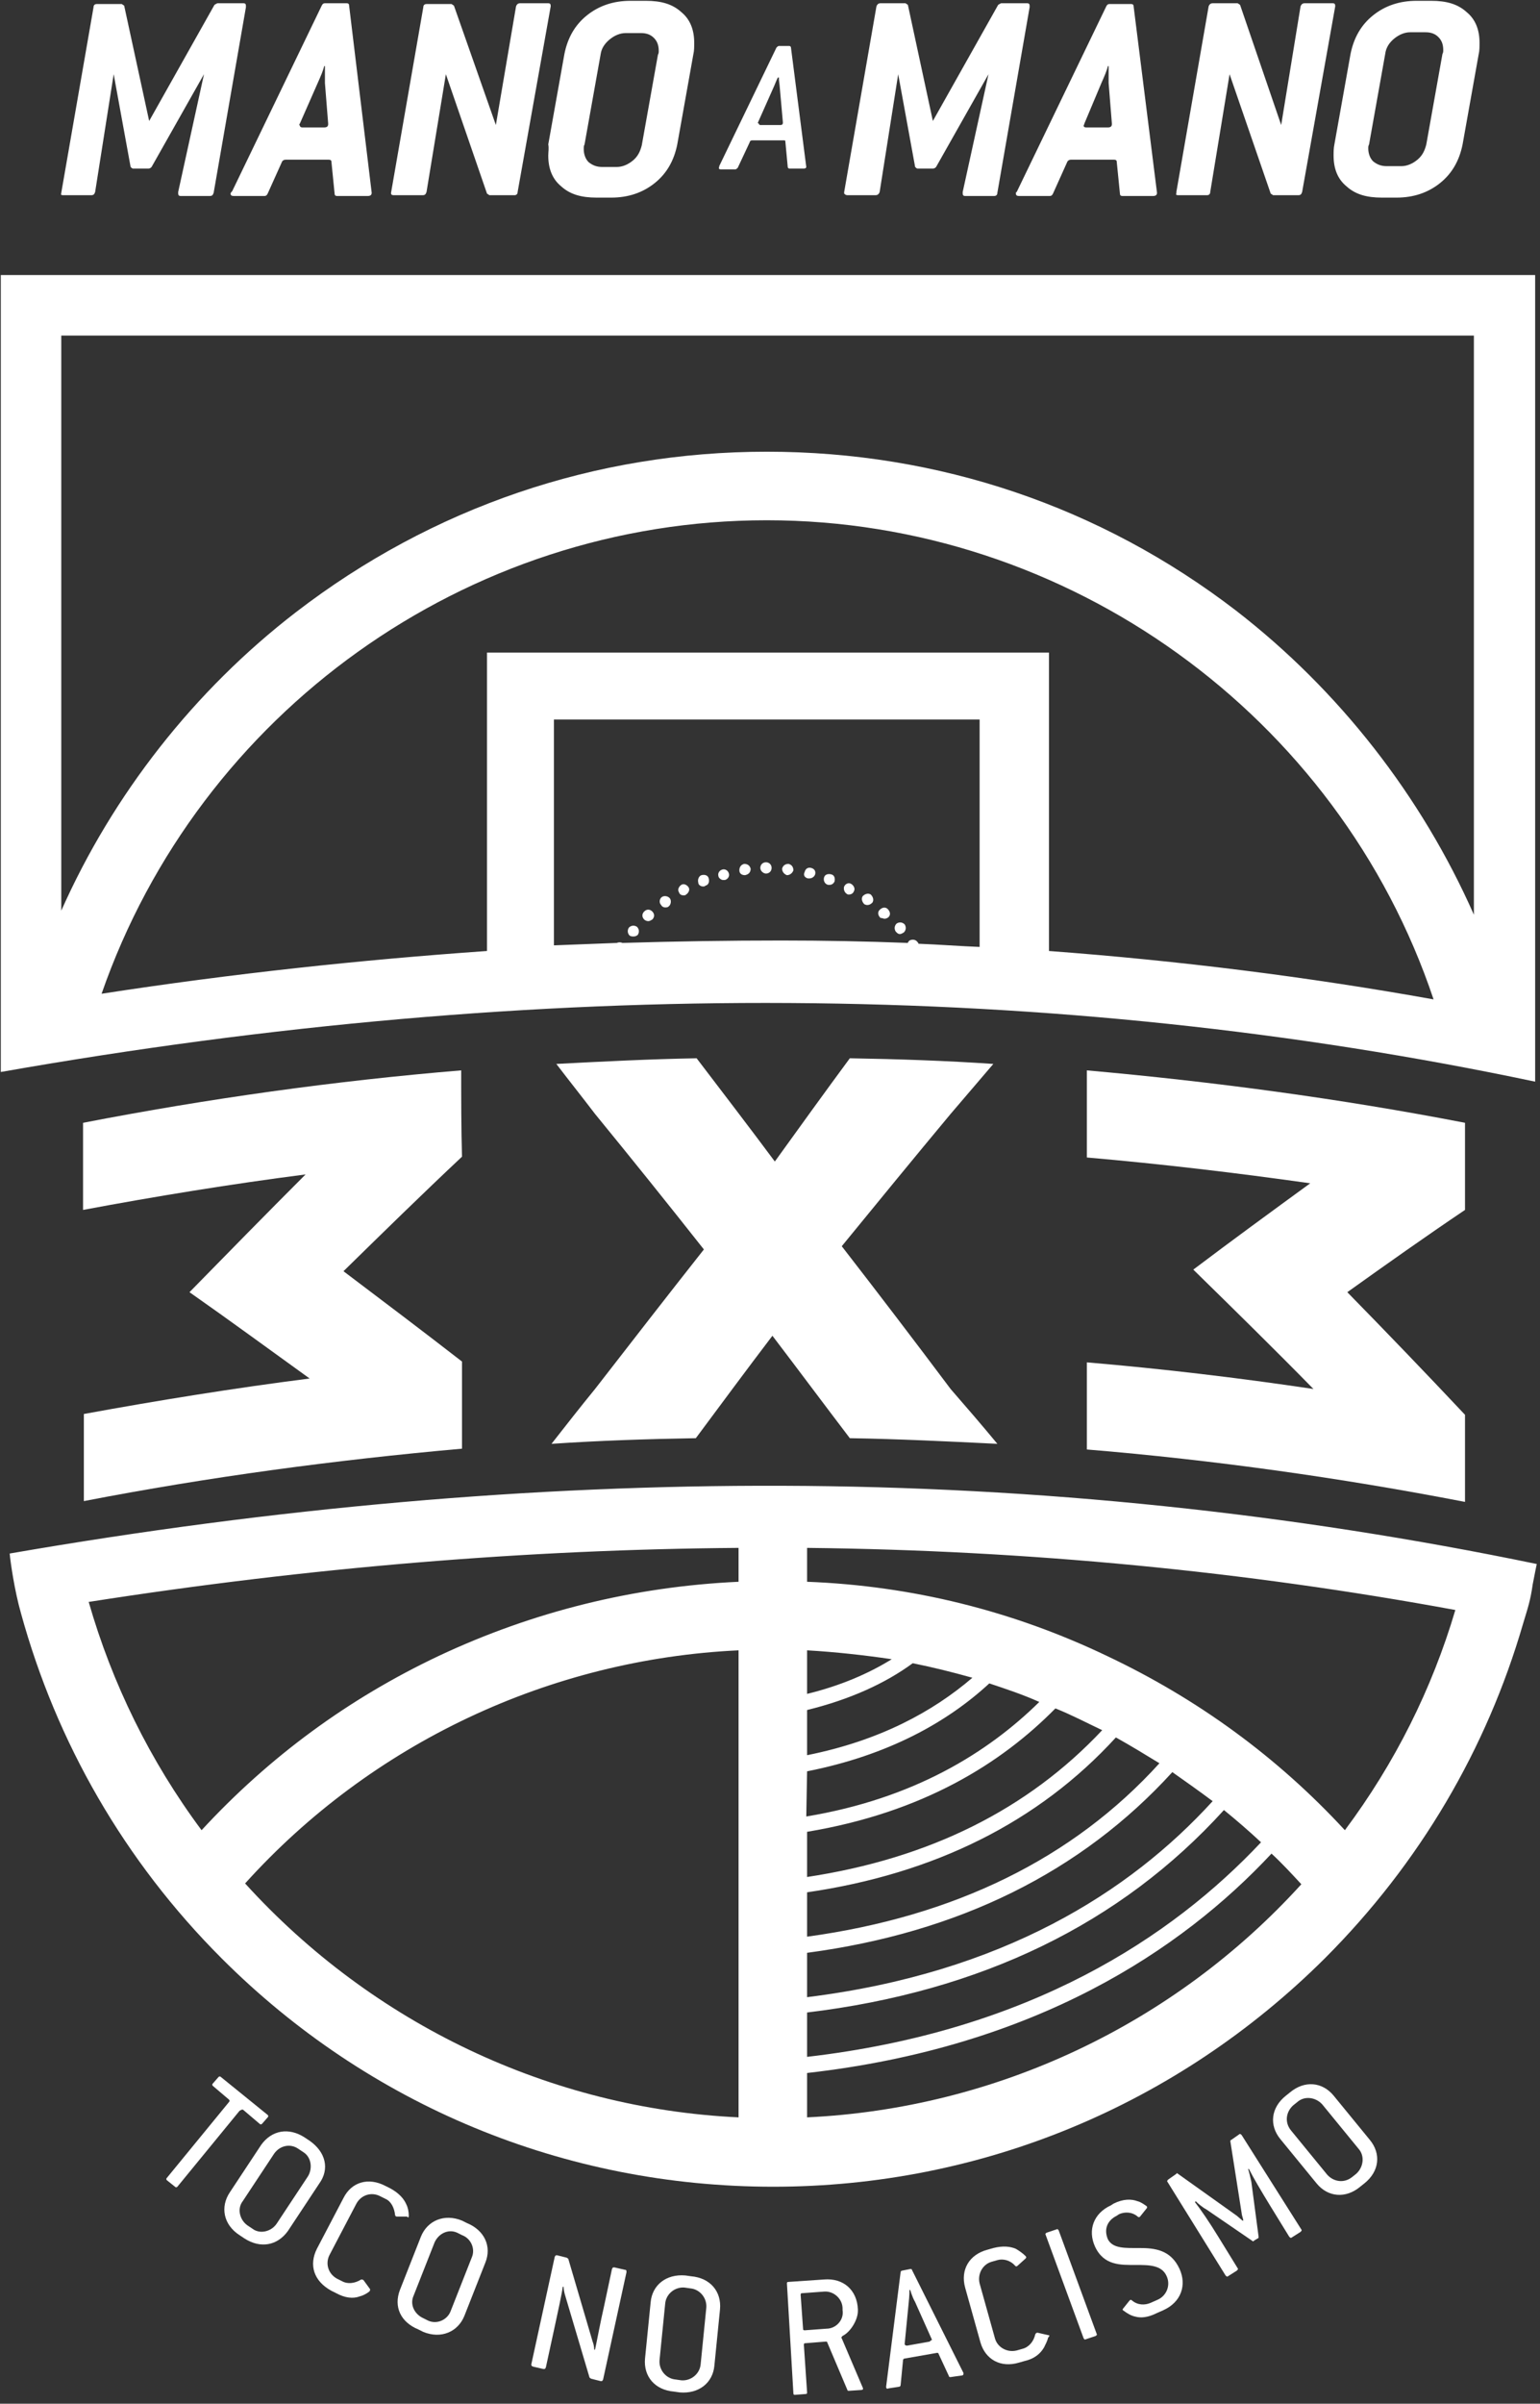 <svg xmlns="http://www.w3.org/2000/svg" xmlns:xlink="http://www.w3.org/1999/xlink" id="Layer_1" x="0px" y="0px" viewBox="0 0 191 298" style="enable-background:new 0 0 191 298;" xml:space="preserve"><rect x="0" y="0" width="191" height="298" fill="#333333" stroke="none"/> <style type="text/css"> .st0{fill:#FFFFFF;} </style> <g> <path class="st0" d="M102.7,109.7c0.1,0,0.2,0,0.2,0c0.3,0,0.5-0.2,0.6-0.4c0.1-0.4,0-0.8-0.4-0.9c-0.4-0.1-0.8,0-0.9,0.4 C102.1,109.2,102.3,109.6,102.7,109.7z"></path> <path class="st0" d="M105,110.8c0.1,0.1,0.2,0.1,0.3,0.1c0.2,0,0.5-0.1,0.6-0.4c0.2-0.3,0-0.7-0.3-0.9c-0.3-0.2-0.7-0.1-0.9,0.3 C104.6,110.2,104.7,110.6,105,110.8z"></path> <path class="st0" d="M97.6,108.5L97.6,108.5C97.7,108.5,97.7,108.5,97.6,108.5c0.4,0,0.7-0.3,0.8-0.6c0-0.4-0.2-0.7-0.6-0.8 c-0.4,0-0.7,0.2-0.8,0.6C97,108.1,97.3,108.4,97.6,108.5z"></path> <path class="st0" d="M100.2,108.9c0.1,0,0.1,0,0.2,0c0.3,0,0.6-0.2,0.7-0.5c0.1-0.4-0.1-0.7-0.5-0.8c-0.4-0.1-0.7,0.1-0.8,0.5 C99.6,108.5,99.8,108.8,100.2,108.9z"></path> <path class="st0" d="M107.6,112.2c0.2,0,0.4-0.1,0.6-0.3c0.2-0.3,0.1-0.7-0.2-1c-0.3-0.2-0.7-0.1-1,0.2c-0.2,0.3-0.1,0.7,0.2,1 C107.4,112.2,107.5,112.2,107.6,112.2z"></path> <path class="st0" d="M95,108.3C95,108.3,95,108.3,95,108.3c0.4,0,0.7-0.3,0.7-0.7c0-0.4-0.3-0.7-0.7-0.7c-0.4,0-0.7,0.3-0.7,0.7 C94.3,108,94.7,108.3,95,108.3z"></path> <path class="st0" d="M92.4,108.5C92.4,108.5,92.4,108.5,92.4,108.5c0.5-0.1,0.7-0.4,0.7-0.8c-0.1-0.4-0.4-0.6-0.8-0.6 c-0.4,0.1-0.6,0.4-0.6,0.8C91.7,108.3,92,108.5,92.4,108.5z"></path> <path class="st0" d="M165.4,19.3c0,1.6,0.5,2.9,1.6,3.8c1.1,1,2.5,1.4,4.4,1.4h1.8c2.1,0,3.9-0.6,5.4-1.8c1.5-1.2,2.4-2.8,2.8-4.8 l2-11.2c0.1-0.4,0.1-0.9,0.1-1.4c0-1.6-0.5-2.9-1.6-3.8c-1.1-1-2.5-1.4-4.4-1.4h-1.8c-2.1,0-3.9,0.6-5.4,1.8 c-1.5,1.2-2.4,2.8-2.8,4.8l-2,11.2C165.4,18.4,165.4,18.8,165.4,19.3z M169.8,17.9l2-11.2c0.1-0.8,0.5-1.4,1.1-1.9 c0.6-0.5,1.3-0.8,2-0.8h1.9c0.7,0,1.2,0.2,1.6,0.6c0.4,0.4,0.6,0.9,0.6,1.6c0,0.2,0,0.3-0.1,0.5l-2,11.2c-0.2,0.8-0.5,1.4-1.1,1.9 c-0.6,0.5-1.3,0.8-2,0.8H172c-0.7,0-1.2-0.2-1.7-0.6c-0.4-0.4-0.6-1-0.6-1.6C169.7,18.2,169.7,18.1,169.8,17.9z"></path> <path class="st0" d="M28.6,24c0,0.2,0.1,0.3,0.4,0.3h3.8c0.2,0,0.3-0.1,0.4-0.3l1.8-4c0.1-0.1,0.2-0.2,0.4-0.2h5.4 c0.2,0,0.3,0.1,0.3,0.2l0.4,4c0,0.2,0.1,0.3,0.3,0.3h3.8c0.3,0,0.5-0.1,0.5-0.4L43.3,0.7c0-0.2-0.1-0.3-0.3-0.3h-2.7 c-0.2,0-0.3,0.1-0.4,0.3l-11.1,23C28.7,23.8,28.6,23.9,28.6,24z M37.2,15.3l2.2-5c0.4-0.9,0.7-1.6,0.8-2.1h0.1c0,1.1,0,1.7,0,2.1 l0.4,5v0.1c0,0.3-0.2,0.4-0.5,0.4h-2.7c-0.2,0-0.3-0.1-0.3-0.2C37.1,15.5,37.1,15.4,37.2,15.3z"></path> <path class="st0" d="M89.4,21h1.8c0.1,0,0.2-0.1,0.3-0.2l1.5-3.2c0-0.1,0.1-0.2,0.3-0.2h3.9c0.1,0,0.2,0,0.2,0.1l0.3,3.2 c0,0.1,0.1,0.2,0.2,0.2h1.8c0.2,0,0.3-0.1,0.3-0.2L98.1,5.9c0-0.1-0.1-0.2-0.2-0.2h-1.3c-0.1,0-0.2,0.1-0.3,0.2l-7.1,14.7 c0,0.1,0,0.1,0,0.1C89.1,20.9,89.2,21,89.4,21z M94,15.2l2-4.5c0.3-0.7,0.4-1,0.5-1.1h0.1c0,0.5,0.1,0.9,0.1,1.1l0.4,4.5v0 c0,0.2-0.1,0.3-0.3,0.3h-2.5c-0.1,0-0.2-0.1-0.2-0.2C94,15.3,94,15.3,94,15.2z"></path> <path class="st0" d="M105.1,24.2h3.5c0.2,0,0.4-0.1,0.5-0.4l2.3-14.6l2.1,11.5c0.1,0.1,0.2,0.2,0.3,0.2h1.9c0.2,0,0.3-0.1,0.4-0.2 l6.5-11.5l-3.2,14.6V24c0,0.2,0.1,0.3,0.3,0.3h3.6c0.2,0,0.4-0.1,0.4-0.4l4-23V0.7c0-0.2-0.1-0.3-0.3-0.3h-3.2 c-0.1,0-0.2,0.1-0.4,0.2l-8.1,14.4l-3.1-14.4l-0.3-0.2h-3.1c-0.2,0-0.4,0.1-0.5,0.4l-4,23V24C104.8,24.1,104.9,24.2,105.1,24.2z"></path> <path class="st0" d="M126,24c0,0.2,0.1,0.3,0.4,0.3h3.8c0.2,0,0.3-0.1,0.4-0.3l1.8-4c0.1-0.1,0.2-0.2,0.4-0.2h5.4 c0.2,0,0.3,0.1,0.3,0.2l0.4,4c0,0.2,0.1,0.3,0.3,0.3h3.8c0.3,0,0.5-0.1,0.5-0.4l-2.9-23.1c0-0.2-0.1-0.3-0.3-0.3h-2.7 c-0.2,0-0.3,0.1-0.4,0.3l-11.1,23C126,23.8,126,23.9,126,24z M134.5,15.3l2.1-5c0.4-0.9,0.7-1.6,0.8-2.1h0.1c0,1.1,0,1.7,0,2.1 l0.4,5v0.1c0,0.3-0.2,0.4-0.5,0.4h-2.7c-0.2,0-0.3-0.1-0.3-0.2C134.4,15.5,134.5,15.4,134.5,15.3z"></path> <path class="st0" d="M89.7,109.1c0.1,0,0.1,0,0.2,0c0.4-0.1,0.6-0.5,0.5-0.8c-0.1-0.4-0.5-0.6-0.8-0.5c-0.4,0.1-0.6,0.5-0.5,0.8 C89.1,108.8,89.4,109.1,89.7,109.1z"></path> <path class="st0" d="M109.7,113.9c0.2,0,0.4-0.1,0.5-0.2c0.3-0.3,0.2-0.7-0.1-1c-0.3-0.3-0.7-0.2-1,0.1c-0.3,0.3-0.2,0.7,0.1,1 C109.4,113.8,109.6,113.9,109.7,113.9z"></path> <path class="st0" d="M146.1,24.2h3.6c0.2,0,0.4-0.1,0.4-0.4l2.4-14.6l5.1,14.8l0.3,0.2h3.1c0.3,0,0.4-0.1,0.5-0.4l4.1-23l0-0.1 c0-0.2-0.1-0.3-0.3-0.3h-3.5c-0.2,0-0.4,0.1-0.5,0.4l-2.4,14.7l-5.1-14.9l-0.3-0.2h-3.1c-0.2,0-0.4,0.1-0.5,0.4l-4,23V24 C145.8,24.1,145.9,24.2,146.1,24.2z"></path> <path class="st0" d="M7.8,24.2h3.5c0.3,0,0.4-0.1,0.5-0.4l2.3-14.6l2.1,11.5c0.1,0.1,0.2,0.2,0.3,0.2h1.9c0.2,0,0.3-0.1,0.4-0.2 l6.5-11.5l-3.2,14.6V24c0,0.2,0.1,0.3,0.3,0.3h3.6c0.3,0,0.4-0.1,0.5-0.4l4-23V0.7c0-0.2-0.1-0.3-0.3-0.3H27 c-0.1,0-0.2,0.1-0.4,0.2l-8.1,14.4L15.4,0.7l-0.3-0.2H12c-0.2,0-0.4,0.1-0.4,0.4l-4,23V24C7.5,24.1,7.6,24.2,7.8,24.2z"></path> <path class="st0" d="M68,19.3c0,1.6,0.5,2.9,1.6,3.8c1.1,1,2.5,1.4,4.4,1.4h1.8c2.1,0,3.9-0.6,5.4-1.8c1.5-1.2,2.4-2.8,2.8-4.8 l2-11.2c0.1-0.4,0.1-0.9,0.1-1.4c0-1.6-0.5-2.9-1.6-3.8c-1.1-1-2.5-1.4-4.4-1.4h-1.9c-2.1,0-3.9,0.6-5.4,1.8 c-1.5,1.2-2.4,2.8-2.8,4.8l-2,11.2C68.1,18.4,68,18.8,68,19.3z M72.5,17.9l2-11.2C74.6,6,75,5.4,75.6,4.9c0.6-0.5,1.3-0.8,2-0.8 h1.9c0.7,0,1.2,0.2,1.6,0.6c0.4,0.4,0.6,0.9,0.6,1.6c0,0.2,0,0.3-0.1,0.5l-2,11.2c-0.2,0.8-0.5,1.4-1.1,1.9c-0.6,0.5-1.3,0.8-2,0.8 h-1.8c-0.7,0-1.2-0.2-1.7-0.6c-0.4-0.4-0.6-1-0.6-1.6C72.4,18.2,72.4,18.1,72.5,17.9z"></path> <path class="st0" d="M48.8,24.2h3.6c0.3,0,0.4-0.1,0.5-0.4l2.4-14.6l5.1,14.8l0.3,0.2h3.1c0.2,0,0.4-0.1,0.4-0.4l4.1-23l0-0.1 c0-0.2-0.1-0.3-0.3-0.3h-3.5c-0.2,0-0.4,0.1-0.5,0.4l-2.5,14.7L56.3,0.7L56,0.5h-3.1c-0.2,0-0.4,0.1-0.4,0.4l-4,23V24 C48.5,24.1,48.6,24.2,48.8,24.2z"></path> <path class="st0" d="M111.6,115.8c0.2,0,0.3-0.1,0.5-0.2c0.3-0.3,0.3-0.7,0.1-1c-0.3-0.3-0.7-0.3-1-0.1c-0.3,0.3-0.3,0.7-0.1,1 C111.3,115.7,111.4,115.8,111.6,115.8z"></path> <path class="st0" d="M113.1,281.4c0-0.1-0.1-0.1-0.2-0.1l-1,0.2c-0.1,0-0.2,0.1-0.2,0.2l-1.8,14.2c0,0.2,0.1,0.3,0.3,0.2l1.3-0.2 c0.1,0,0.2-0.1,0.2-0.2l0.3-3.1c0-0.1,0.1-0.2,0.2-0.2l4-0.7c0.1,0,0.2,0,0.2,0.1l1.3,2.8c0,0.1,0.1,0.1,0.2,0.1l1.4-0.2 c0.2,0,0.2-0.2,0.2-0.3L113.1,281.4z M115.3,290.3l-2.8,0.5c-0.2,0-0.3-0.1-0.3-0.2l0.5-5.1c0.1-0.9,0.1-1.6,0.1-1.6l0.1,0 c0,0,0.2,0.8,0.6,1.5l2.1,4.7C115.5,290.1,115.4,290.2,115.3,290.3z"></path> <path class="st0" d="M57.9,275.6l-0.6-0.3c-2.2-0.9-4.3,0-5.1,2l-2.6,6.6c-0.8,2.1,0.1,4,2.3,4.9l0.6,0.3c2.2,0.9,4.3,0,5.1-2 l2.6-6.6C61,278.5,60.1,276.5,57.9,275.6z M58.5,279.9l-2.6,6.6c-0.4,1.1-1.7,1.7-2.8,1.2l-0.6-0.3c-1.1-0.5-1.7-1.7-1.2-2.8 l2.6-6.6c0.5-1.1,1.7-1.7,2.8-1.2l0.6,0.3C58.4,277.5,59,278.8,58.5,279.9z"></path> <path class="st0" d="M104.4,289.9c-0.1-0.1,0-0.2,0.1-0.3c1-0.5,1.9-2,1.9-3.1l0-0.2c-0.1-2.4-1.8-3.9-4.2-3.7l-4.4,0.3 c-0.2,0-0.2,0.1-0.2,0.2l0.8,13.6c0,0.2,0.1,0.2,0.2,0.2l1.3-0.1c0.2,0,0.2-0.1,0.2-0.2l-0.4-5.9c0-0.2,0.1-0.2,0.2-0.2l2.5-0.2 c0.1,0,0.2,0,0.2,0.1l2.5,5.9c0,0.1,0.1,0.1,0.2,0.1l1.5-0.1c0.2,0,0.3-0.1,0.2-0.3L104.4,289.9z M102.5,288.7l-2.7,0.2 c-0.2,0-0.2-0.1-0.2-0.2l-0.3-4.2c0-0.2,0.1-0.2,0.2-0.2l2.7-0.2c1.2-0.1,2.3,0.9,2.3,2.1l0,0.2 C104.7,287.6,103.7,288.7,102.5,288.7z"></path> <path class="st0" d="M77.5,281.4l-1.3-0.3c-0.2,0-0.2,0-0.3,0.2l-1,4.7c-0.4,1.7-0.9,4.4-1.1,5.3l-0.1,0c0-0.3-0.1-0.8-0.2-1 l-3-10.2c0-0.1-0.1-0.1-0.2-0.2l-1.2-0.3c-0.2,0-0.2,0-0.3,0.2l-2.9,13.3c0,0.2,0,0.2,0.2,0.3l1.3,0.3c0.2,0,0.2,0,0.3-0.2l1-4.6 c0.5-2.3,1-4.6,1.1-5.4l0.1,0c0,0.3,0.1,0.8,0.2,1.1l3,10.1c0,0.1,0.1,0.1,0.2,0.2l1.2,0.3c0.2,0,0.2,0,0.3-0.2l2.9-13.3 C77.7,281.5,77.7,281.4,77.5,281.4z"></path> <path class="st0" d="M131.3,276.5c-0.1-0.1-0.1-0.2-0.3-0.1l-1.2,0.4c-0.1,0.1-0.2,0.1-0.1,0.3l4.7,12.8c0.1,0.1,0.1,0.2,0.3,0.1 l1.2-0.4c0.1-0.1,0.2-0.1,0.1-0.3L131.3,276.5z"></path> <path class="st0" d="M85.7,282.2l-0.7-0.1c-2.4-0.2-4.1,1.2-4.3,3.3l-0.7,7c-0.2,2.2,1.2,3.9,3.6,4.1l0.7,0.1 c2.4,0.2,4.1-1.2,4.3-3.3l0.7-7C89.5,284.1,88.1,282.4,85.7,282.2z M86.9,293.1c-0.1,1.2-1.2,2.1-2.4,2l-0.7-0.1 c-1.2-0.1-2.1-1.2-2-2.4l0.7-7c0.1-1.2,1.2-2.1,2.4-2l0.7,0.1c1.2,0.1,2.1,1.2,2,2.4L86.9,293.1z"></path> <path class="st0" d="M87.2,109.9c0.1,0,0.2,0,0.3-0.1h0c0.4-0.1,0.5-0.5,0.4-0.9c-0.1-0.4-0.5-0.5-0.9-0.4c0,0,0,0,0,0 c-0.3,0.1-0.5,0.5-0.4,0.9C86.6,109.7,86.9,109.9,87.2,109.9z"></path> <path class="st0" d="M190.6,193.9c-30.4-6.3-61.7-9.6-93.6-9.7c-30.9-0.1-62.9,2.7-95.8,8.4c0.1,1.1,0.6,4.6,1.4,7.4 c4.4,16,12.8,30.7,24.9,42.8C45.7,261,70,271.1,95.9,271.1h0c25.8,0,50.1-10.1,68.4-28.3c11.8-11.8,20.1-26,24.6-41.5 c0.6-2,0.9-2.8,1.2-4.9C190.4,194.8,190.6,193.9,190.6,193.9z M91.6,262.5c-23.4-1.1-45.4-11.6-61.2-29 c15.7-17.4,37.8-27.8,61.2-28.9L91.6,262.5z M91.6,196.1c-13,0.6-25.5,3.7-37.2,9.2c-11.2,5.3-21,12.5-29.4,21.6 c-6.4-8.6-11.1-18.2-14-28.3c27.5-4.3,54.3-6.5,80.6-6.7L91.6,196.1z M100.1,204.6c3.5,0.2,7.1,0.6,10.5,1.1 c-2.9,1.8-6.4,3.3-10.5,4.3L100.1,204.6z M100.1,212c5.3-1.3,9.7-3.3,13.1-5.8c2.5,0.5,4.9,1.1,7.4,1.8c-4.9,4.2-11.5,7.8-20.5,9.6 L100.1,212z M100.1,219.6c10.1-2,17.4-6.1,22.6-10.9c2.1,0.7,4.2,1.4,6.2,2.3c-6.4,6.3-15.6,12-28.9,14.2L100.1,219.6z M100.1,227.1c14.4-2.4,24.1-8.5,30.8-15.3c2,0.8,3.9,1.8,5.8,2.7c-9.2,9.8-21.4,15.9-36.6,18.2L100.1,227.1z M100.1,234.6 c15.8-2.3,28.7-8.7,38.3-19.2c1.8,1,3.6,2.1,5.4,3.2c-10.7,11.8-25.4,19-43.7,21.5L100.1,234.6z M100.1,242.1 c18.8-2.5,34-10,45.3-22.4c1.7,1.2,3.4,2.4,5,3.6c-10.3,11.3-26.1,21.3-50.3,24.3L100.1,242.1z M100.1,249.5 c21.6-2.6,38.9-11,51.7-25.1c1.6,1.3,3.1,2.6,4.6,4c-11,11.7-28.6,23.4-56.3,26.6L100.1,249.5z M100.1,262.5l0-5.5 c28.3-3.2,46.4-15.2,57.6-27.2c1.3,1.2,2.5,2.5,3.7,3.8C145.6,251,123.5,261.4,100.1,262.5z M166.8,226.9 c-8.4-9.1-18.3-16.3-29.5-21.6c-11.7-5.6-24.2-8.7-37.2-9.2l0-4.2c27.5,0.3,54.3,2.9,80.4,7.7C177.6,209.4,173,218.6,166.8,226.9z"></path> <path class="st0" d="M154,264.7c-0.1-0.1-0.2-0.2-0.3-0.1l-1,0.7c-0.1,0-0.1,0.1-0.1,0.2l1.4,8.9c0,0.2,0.2,0.7,0.2,0.9l-0.1,0 c-0.1-0.1-0.6-0.5-0.7-0.6l-7.3-5.2c-0.1-0.1-0.2-0.1-0.2,0l-1,0.7c-0.1,0.1-0.2,0.2-0.1,0.3l7.2,11.6c0.1,0.1,0.2,0.2,0.3,0.1 l1.1-0.7c0.1-0.1,0.2-0.2,0.1-0.3l-2.4-3.9c-1.1-1.8-2.2-3.4-2.9-4.3l0.1-0.1c0.3,0.3,0.9,0.8,1.3,1l5.7,3.9c0.1,0.1,0.2,0.1,0.2,0 l0.5-0.3c0.1,0,0.1-0.1,0.1-0.2l-0.9-6.8c-0.1-0.5-0.3-1.3-0.4-1.6l0.1,0c0.5,1,1.5,2.7,2.6,4.5l2.4,3.9c0.1,0.1,0.2,0.2,0.3,0.1 l1.1-0.7c0.1-0.1,0.2-0.2,0.1-0.3L154,264.7z"></path> <path class="st0" d="M165.4,259.8c-1.4-1.7-3.6-1.9-5.4-0.4l-0.5,0.4c-1.9,1.5-2.1,3.7-0.7,5.4l4.5,5.5c1.4,1.7,3.6,1.9,5.4,0.4 l0.5-0.4c1.9-1.5,2.1-3.7,0.7-5.4L165.4,259.8z M168.2,269.5l-0.5,0.4c-1,0.8-2.3,0.6-3.1-0.3l-4.5-5.5c-0.8-1-0.6-2.3,0.3-3.1 l0.5-0.4c0.9-0.8,2.3-0.6,3.1,0.3l4.5,5.5C169.3,267.3,169.1,268.7,168.2,269.5z"></path> <path class="st0" d="M141.3,278.7c-1.7,0-3.3,0.1-3.9-1.1c-0.5-1.2-0.1-2.3,1.1-2.9l0.3-0.2c0.7-0.3,1.6-0.3,2.3,0.3 c0.1,0.1,0.2,0.1,0.3,0l0.8-1c0.1-0.1,0.1-0.2,0-0.3c-0.3-0.2-0.7-0.5-1.1-0.6c-0.8-0.3-1.8-0.3-3,0.3l-0.3,0.2 c-2.2,1-2.9,3.1-2,5.1c1.1,2.4,3.2,2.3,5.1,2.3c1.6,0,3.2,0,3.8,1.4c0.5,1.1,0,2.4-1.1,2.9l-0.9,0.4c-0.7,0.3-1.6,0.3-2.3-0.3 c-0.1-0.1-0.2-0.1-0.3,0l-0.8,1c-0.1,0.1-0.1,0.2,0.1,0.3c0.4,0.3,0.9,0.6,1.4,0.7c0.7,0.2,1.6,0.1,2.6-0.4l0.9-0.4 c2.2-1,2.9-3.1,2-5.1C145.2,278.9,143.2,278.7,141.3,278.7z"></path> <path class="st0" d="M130,289.5l-1.3-0.3c-0.1,0-0.2,0-0.3,0.2c-0.2,0.9-0.8,1.6-1.6,1.8l-0.7,0.2c-1.2,0.3-2.4-0.4-2.7-1.5 l-1.9-6.8c-0.3-1.2,0.4-2.4,1.5-2.7l0.7-0.2c0.7-0.2,1.6,0,2.2,0.7c0.1,0.1,0.2,0.1,0.3,0l1-0.9c0.1-0.1,0.1-0.2,0-0.3 c-0.3-0.3-0.7-0.6-1.2-0.9c-0.7-0.3-1.6-0.4-2.8-0.1l-0.7,0.2c-2.3,0.6-3.4,2.5-2.8,4.7l1.9,6.8c0.6,2.1,2.5,3.2,4.8,2.5l0.7-0.2 c1.3-0.3,2-1,2.4-1.7c0.2-0.4,0.4-0.8,0.5-1.2C130.2,289.6,130.2,289.5,130,289.5z"></path> <path class="st0" d="M80.4,114.2c0.2,0,0.3-0.1,0.5-0.2c0.3-0.3,0.3-0.7,0-1c-0.3-0.3-0.7-0.3-1,0c-0.3,0.3-0.3,0.7,0,1 C80,114.1,80.2,114.2,80.4,114.2z"></path> <path class="st0" d="M78.6,116.1c0.2,0,0.4-0.1,0.5-0.2c0.2-0.3,0.2-0.7-0.1-1c-0.3-0.2-0.7-0.2-1,0.1c-0.2,0.3-0.2,0.7,0.1,1 C78.3,116.1,78.4,116.1,78.6,116.1z"></path> <path class="st0" d="M82.5,112.5c0.1,0,0.3,0,0.4-0.1c0.3-0.2,0.4-0.7,0.2-1c-0.2-0.3-0.7-0.4-1-0.2c-0.3,0.2-0.4,0.7-0.1,1 C82.1,112.4,82.3,112.5,82.5,112.5z"></path> <path class="st0" d="M84.8,111c0.1,0,0.2,0,0.3-0.1c0.3-0.2,0.5-0.6,0.3-0.9c-0.2-0.3-0.6-0.5-0.9-0.3c-0.3,0.2-0.5,0.6-0.3,0.9 C84.3,110.9,84.5,111,84.8,111z"></path> <path class="st0" d="M0.1,132.9c67-11.8,130.6-11.4,190.3,1.2l0-100H0.1V132.9z M121.6,117.4c-2.6-0.1-5.1-0.3-7.7-0.4 c0-0.1,0-0.1-0.1-0.2c-0.2-0.3-0.6-0.4-1-0.2c-0.1,0.1-0.2,0.2-0.2,0.3c-5.2-0.2-10.4-0.3-15.7-0.3c-6.5,0-13.1,0.1-19.7,0.3 c-0.2-0.1-0.5-0.1-0.7,0c-2.6,0.1-5.2,0.2-7.8,0.3v-28h52.8V117.4z M130.1,117.9V80.9H60.4v37c-15.7,1.1-31.6,2.8-47.8,5.3 c12.1-34.8,45.2-58.7,82.5-58.7c37.4,0,70.9,24.2,82.7,59.4C162.2,121.1,146.2,119.1,130.1,117.9z M7.6,41.6h175.2v71.8 c-6.5-14.7-16.7-27.8-29.5-37.7c-16.8-12.9-36.9-19.7-58.2-19.7c-21.3,0-41.5,6.9-58.4,19.9c-12.6,9.7-22.7,22.6-29.1,37V41.6z"></path> <path class="st0" d="M50.7,274.7c0-0.5-0.1-1-0.3-1.4c-0.3-0.7-0.9-1.4-2-2l-0.6-0.3c-2.1-1.1-4.2-0.5-5.2,1.5l-3.3,6.3 c-1,2-0.4,4,1.8,5.2l0.6,0.3c1.1,0.6,2.1,0.7,2.9,0.4c0.4-0.1,0.8-0.3,1.2-0.6c0.1-0.1,0.1-0.2,0.1-0.3l-0.8-1.1 c-0.1-0.1-0.2-0.1-0.3-0.1c-0.8,0.5-1.7,0.6-2.4,0.2l-0.6-0.3c-1.1-0.6-1.5-1.9-0.9-3l3.3-6.3c0.6-1.1,1.9-1.5,3-0.9l0.6,0.3 c0.7,0.3,1.1,1.1,1.2,2c0,0.1,0.1,0.2,0.2,0.2l1.3,0C50.6,275,50.7,274.9,50.7,274.7z"></path> <path class="st0" d="M181.7,139.2c-15.5-3-31.2-5.1-46.9-6.5c0,3.6,0,7.2,0,10.8c9.2,0.8,18.5,1.9,27.7,3.2 c-4.8,3.5-9.6,7-14.5,10.7c5,4.9,10,9.8,14.9,14.8c-9.4-1.4-18.7-2.5-28.1-3.3c0,3.6,0,7.2,0,10.8c15.7,1.3,31.4,3.5,46.9,6.5 c0-3.6,0-7.2,0-10.8c-4.8-5.1-9.7-10.2-14.6-15.2c4.9-3.5,9.7-6.9,14.6-10.2C181.7,146.4,181.7,142.8,181.7,139.2z"></path> <path class="st0" d="M38.4,265.4l-0.6-0.4c-2-1.3-4.1-0.9-5.4,0.9l-3.9,5.9c-1.2,1.8-0.8,4,1.2,5.3l0.6,0.4c2,1.3,4.1,0.9,5.4-0.9 l3.9-5.9C40.9,268.9,40.4,266.8,38.4,265.4z M38.2,269.8l-3.9,5.9c-0.7,1-2.1,1.3-3,0.6l-0.6-0.4c-1-0.7-1.3-2.1-0.6-3l3.9-5.9 c0.7-1,2-1.3,3-0.6l0.6,0.4C38.6,267.4,38.8,268.8,38.2,269.8z"></path> <path class="st0" d="M30.2,261.6l2,1.7c0.1,0.1,0.2,0.1,0.3,0l0.7-0.8c0.1-0.1,0.1-0.2,0-0.3l-5.8-4.7c-0.1-0.1-0.2-0.1-0.3,0 l-0.7,0.8c-0.1,0.1-0.1,0.2,0,0.3l2,1.7c0.1,0.1,0.1,0.2,0,0.3l-7.7,9.4c-0.1,0.1-0.1,0.2,0,0.3l1,0.8c0.1,0.1,0.2,0.1,0.3,0 l7.7-9.4C30,261.5,30.1,261.5,30.2,261.6z"></path> <path class="st0" d="M57.2,132.7c-15.7,1.3-31.4,3.5-46.9,6.5c0,3.6,0,7.2,0,10.8c9.1-1.7,18.3-3.2,27.6-4.4 c-4.8,4.8-9.6,9.7-14.4,14.6c5,3.5,9.9,7.1,14.9,10.7c-9.4,1.2-18.7,2.7-28,4.4c0,3.6,0,7.2,0,10.8c15.5-3,31.2-5.1,46.9-6.5 c0-3.6,0-7.2,0-10.8c-4.9-3.8-9.8-7.5-14.7-11.2c4.9-4.8,9.8-9.6,14.7-14.2C57.2,139.9,57.2,136.3,57.2,132.7z"></path> <path class="st0" d="M68.4,179c5.9-0.4,11.9-0.6,17.9-0.7c3.2-4.3,6.3-8.5,9.5-12.7c3.2,4.2,6.4,8.5,9.6,12.7 c6.1,0.1,12.2,0.4,18.3,0.7c-1.9-2.3-3.8-4.5-5.8-6.8c-4.5-6-9-11.9-13.5-17.7c4.5-5.5,9-11,13.5-16.4c1.8-2.1,3.5-4.1,5.3-6.2 c-5.9-0.4-11.8-0.6-17.8-0.7c-3.1,4.2-6.2,8.5-9.3,12.8c-3.2-4.3-6.5-8.6-9.7-12.8c-5.8,0.1-11.6,0.4-17.4,0.7 c1.6,2.1,3.2,4.1,4.8,6.2c4.5,5.5,9,11.1,13.5,16.8c-4.5,5.7-9,11.5-13.5,17.3C72,174.4,70.2,176.7,68.4,179z"></path> </g> </svg>